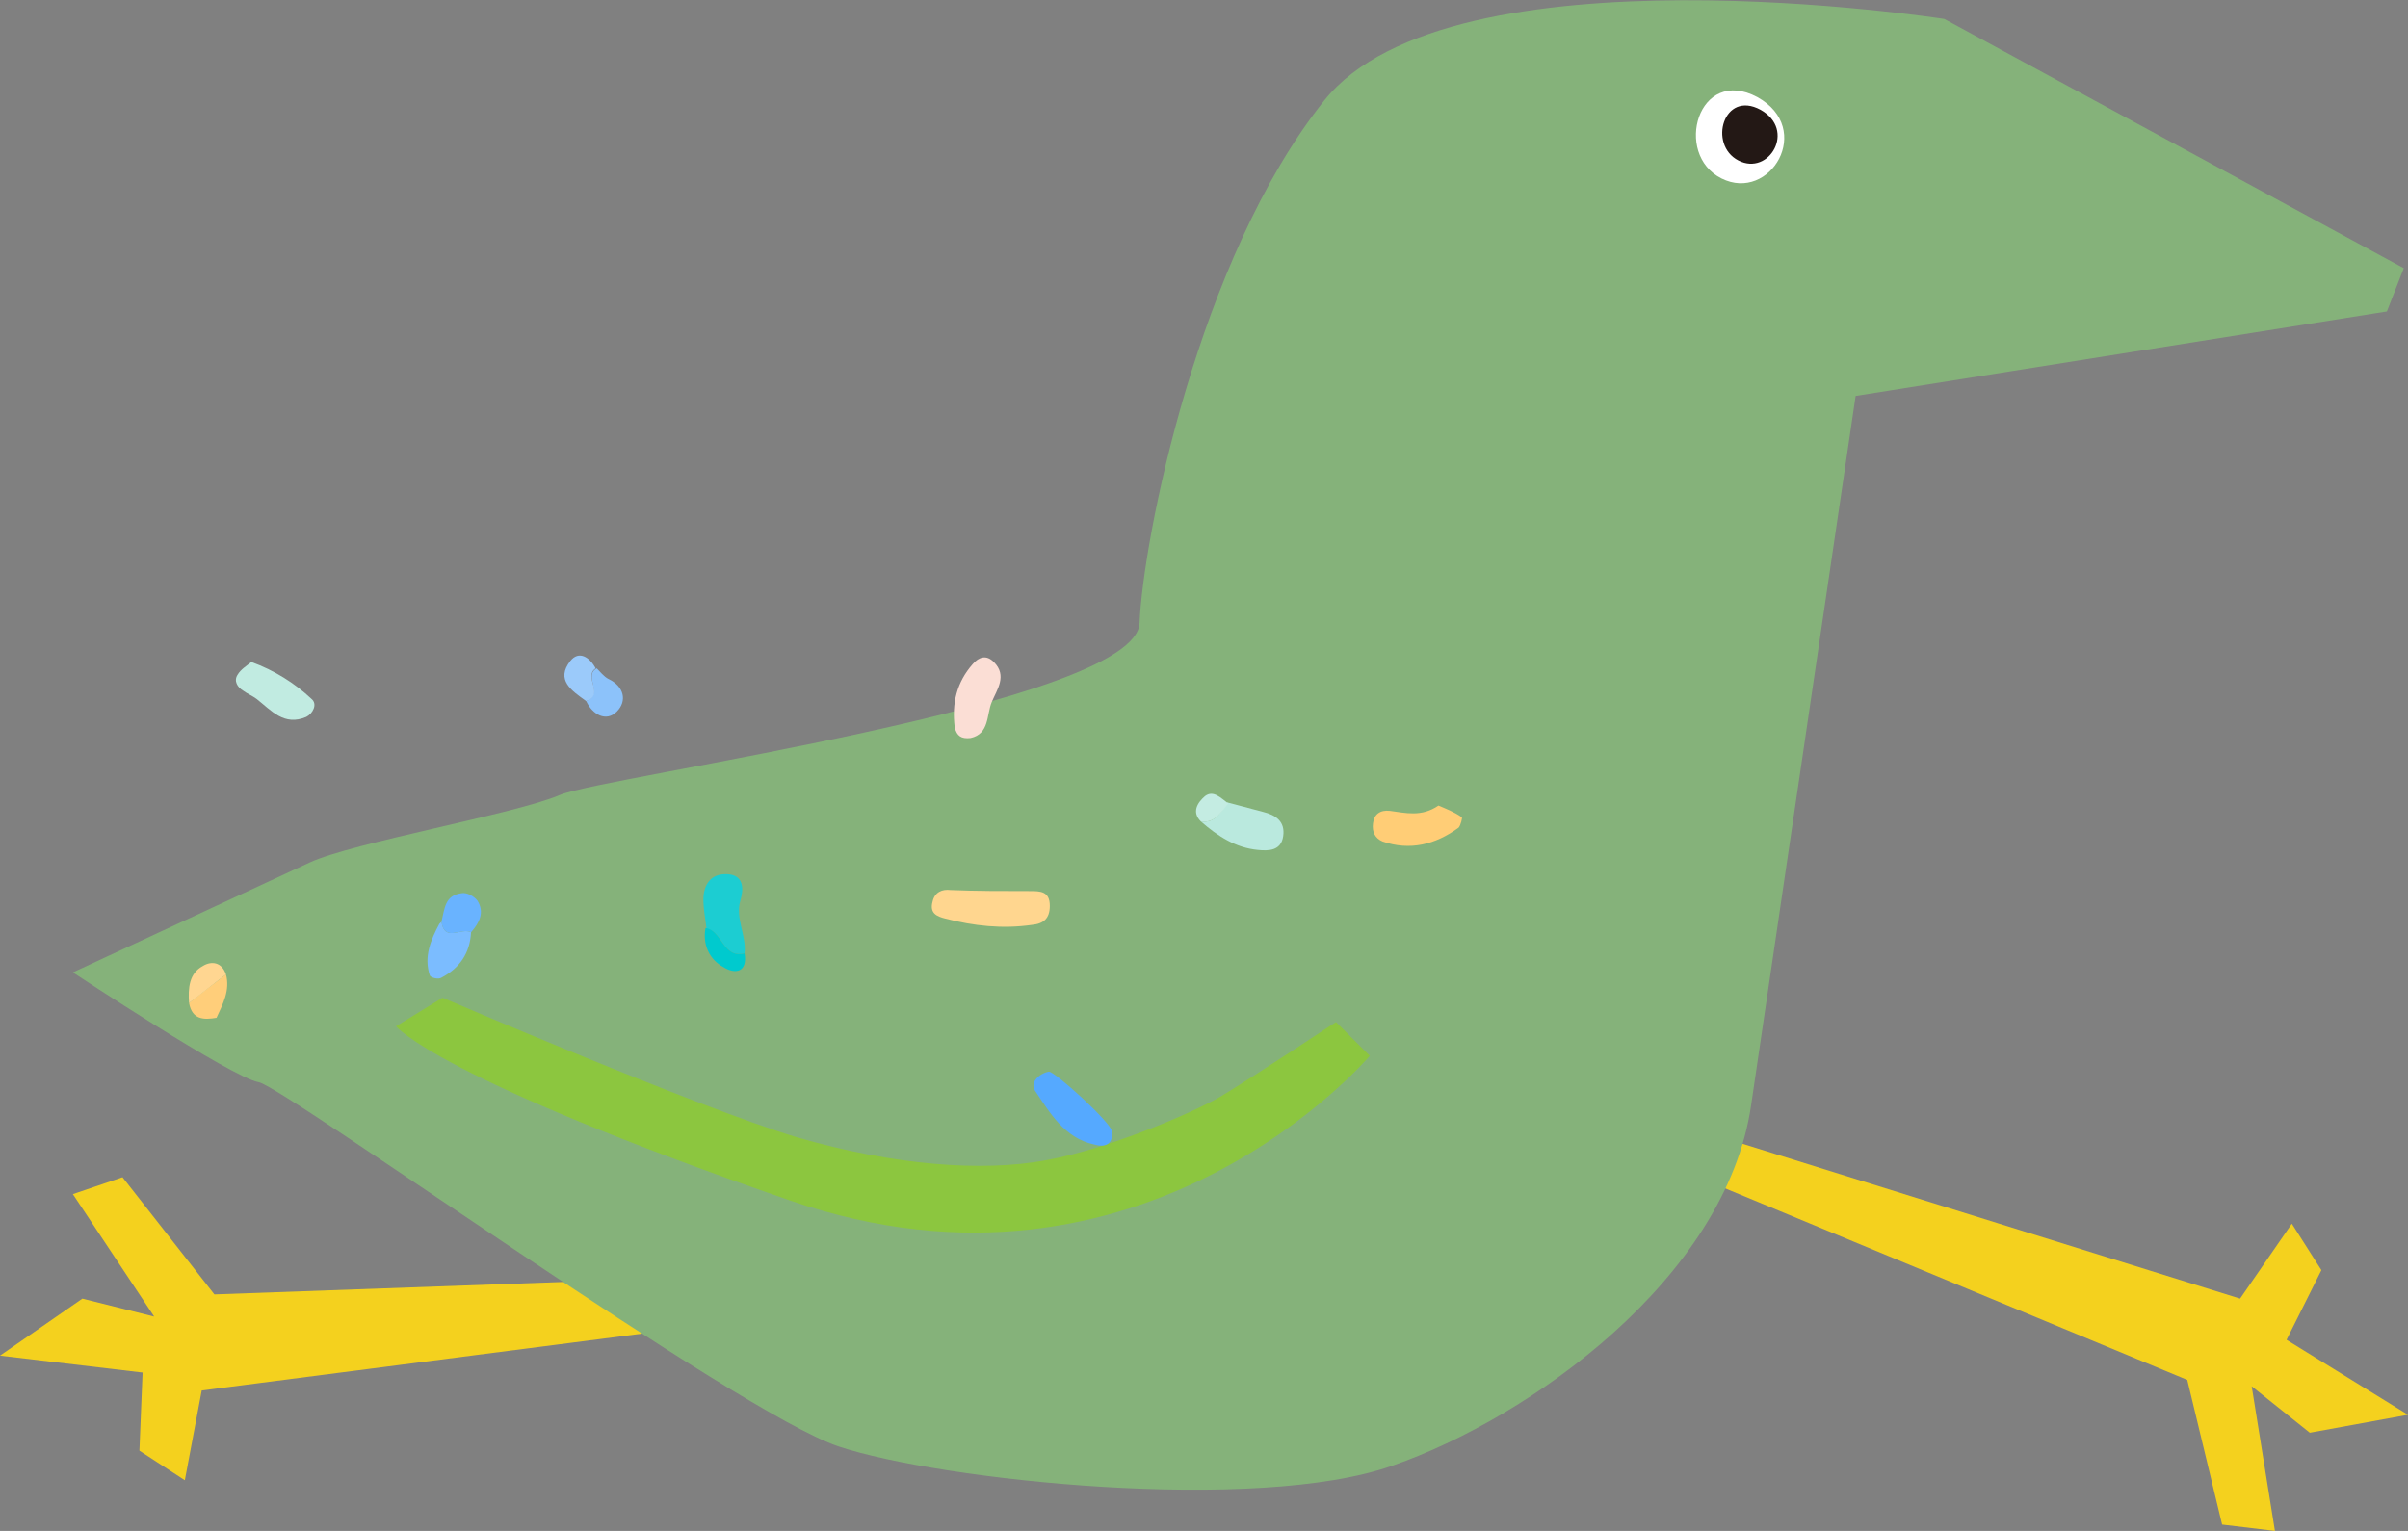 <?xml version="1.0" encoding="utf-8"?>
<!-- Generator: Adobe Illustrator 24.0.1, SVG Export Plug-In . SVG Version: 6.00 Build 0)  -->
<!DOCTYPE svg PUBLIC "-//W3C//DTD SVG 1.1//EN" "http://www.w3.org/Graphics/SVG/1.1/DTD/svg11.dtd">
<svg version="1.1" id="レイヤー_1" xmlns:x="http://ns.adobe.com/Extensibility/1.0/" xmlns:i="http://ns.adobe.com/AdobeIllustrator/10.0/" xmlns:graph="http://ns.adobe.com/Graphs/1.0/"
	 xmlns="http://www.w3.org/2000/svg" xmlns:xlink="http://www.w3.org/1999/xlink" x="0px" y="0px" viewBox="0 0 228 145"
	 style="enable-background:new 0 0 228 145;" xml:space="preserve">
<rect x="0" y="0" width="228" height="145" fill="#808080" stroke="none"/>
<style type="text/css">
	.st0{fill:#F4D11E;}
	.st1{fill:#85B27A;}
	.st2{fill:#FFFFFF;}
	.st3{fill:#231815;}
	.st4{fill:#8CC63F;}
	.st5{fill:#FBDED5;}
	.st6{fill:#C1EBE1;}
	.st7{fill:#BAE9DE;}
	.st8{fill:#1CCDD2;}
	.st9{fill:#00CACE;}
	.st10{fill:#FFD68F;}
	.st11{fill:#FFCD76;}
	.st12{fill:#FFCE7A;}
	.st13{fill:#FFD691;}
	.st14{fill:#C4ECE2;}
	.st15{fill:#55A9FF;}
	.st16{fill:#7BBCFF;}
	.st17{fill:#69B3FF;}
	.st18{fill:#8CC2FA;}
	.st19{fill:#9BCAFA;}
</style>
<g>
	<polygon class="st0" points="155.5,109.3 207.1,130.7 210.4,144.4 215.4,145 213.2,131.3 218.7,135.7 228,134 216.5,126.9 
		219.8,120.3 217,115.9 212.1,123 163.6,107.9 	"/>
	<polygon class="st0" points="76.2,120.6 20.3,122.6 11.6,111.5 6.9,113.1 14.6,124.7 7.8,123 0,128.4 13.5,130 13.2,137.4 
		17.5,140.2 19.1,131.7 69.4,125.2 	"/>
	<path class="st1" d="M175.7,37.5c0,0-7.5,50.9-9.9,67.2c-2.4,16.4-21,29.6-33.9,34.1c-12.9,4.6-42.9,1.4-52.5-1.8
		S27,103,24.5,102.5C22,102.1,6.9,92.1,6.9,92.1s18.3-8.5,22.4-10.4s19.5-4.6,23.7-6.4s54.6-8.6,54.9-16.3s5.5-34.5,17.5-49.5
		s58.7-7.7,58.7-7.7l43.5,23.6l-1.6,4.1L175.7,37.5z"/>
	<g>
		<path class="st2" d="M163,16.9c-4.6-2.3-2.2-10.7,3.4-7.7C171.8,12.2,167.6,19.2,163,16.9z"/>
	</g>
	<g>
		<path class="st3" d="M164.6,15.2c-2.9-1.5-1.4-6.7,2.1-4.8C170.1,12.3,167.5,16.7,164.6,15.2z"/>
	</g>
	<path class="st4" d="M126.5,96.8c0,0-8.3,5.5-11,7.1c-2.8,1.6-10.5,4.9-16.5,6c-6,1.1-14.3,0.5-23.6-2.2
		c-9.3-2.8-33.5-13.2-33.5-13.2l-4.4,2.7c0,0,3.8,4.9,37.3,16.5s54.9-13.7,54.9-13.7L126.5,96.8z"/>
	<g>
		<path class="st5" d="M90.4,68.9c-0.3-2.3,0.2-4.3,1.7-6c0.6-0.7,1.3-0.9,2-0.2c1.3,1.3,0.3,2.6-0.2,3.8c-0.5,1.2-0.2,3-2,3.4
			C91,70,90.6,69.7,90.4,68.9z"/>
		<path class="st6" d="M29.5,66.2c0.6,0.5,0.1,1.4-0.5,1.7c-2.1,0.9-3.3-0.6-4.7-1.7c-0.4-0.3-0.9-0.5-1.3-0.8
			c-0.5-0.3-0.9-0.9-0.5-1.5c0.3-0.5,0.8-0.8,1.3-1.2C26,63.5,27.9,64.7,29.5,66.2z"/>
		<path class="st7" d="M116.2,76c1.1,0.3,2.3,0.6,3.4,0.9c1.2,0.3,2.1,0.9,1.9,2.3c-0.2,1.4-1.4,1.4-2.4,1.3
			c-2.1-0.2-3.8-1.3-5.4-2.7C115.1,78,115.6,76.9,116.2,76z"/>
		<path class="st8" d="M66.9,88c-0.1-0.9-0.3-1.9-0.3-2.8c0-1.4,0.7-2.5,2.3-2.4c1.6,0.1,1.5,1.5,1.2,2.5c-0.5,1.7,0.6,3.3,0.4,5
			C68.4,90.8,68.4,88.1,66.9,88z"/>
		<path class="st9" d="M68.5,91.6c-1.3-0.7-2-2.1-1.7-3.7c1.6,0.2,1.6,2.9,3.7,2.4C70.8,92.1,69.6,92.3,68.5,91.6z"/>
		<path class="st10" d="M97.5,84.4c1,0,1.9,0,1.9,1.4c0,1.2-0.6,1.7-1.7,1.8c-2.8,0.4-5.5,0.1-8.2-0.6c-0.8-0.2-1.5-0.5-1.2-1.6
			c0.2-0.9,0.9-1.2,1.7-1.1C92.4,84.4,94.9,84.4,97.5,84.4z"/>
		<path class="st11" d="M138.4,77.4c0.1,0-0.1,0.8-0.3,1c-2.2,1.6-4.6,2.2-7.2,1.3c-0.7-0.3-1-0.9-0.9-1.7c0.1-0.9,0.7-1.3,1.6-1.2
			c1.5,0.2,3,0.6,4.6-0.5C136.9,76.6,137.7,76.9,138.4,77.4z"/>
		<path class="st12" d="M17.9,95c1.1-0.9,2.3-1.8,3.5-2.7c0.4,1.5-0.3,2.8-0.9,4.1C19.3,96.6,18.2,96.6,17.9,95L17.9,95z"/>
		<path class="st13" d="M19.2,91.5c0.8-0.5,1.8-0.4,2.2,0.8c-1.2,0.9-2.3,1.8-3.5,2.7C17.8,93.6,17.9,92.2,19.2,91.5z"/>
		<path class="st14" d="M114.1,75.4c0.8-0.6,1.5,0.2,2.2,0.7c-0.7,0.8-1.2,1.9-2.6,1.7C112.8,76.9,113.4,76,114.1,75.4z"/>
		<path class="st15" d="M103.6,108.4c-2.8-0.6-4.2-3-5.6-5.1c-0.5-0.7,0.3-1.6,1.3-1.8c0.5-0.1,6,4.9,6,5.7
			C105.4,108.4,104.6,108.7,103.6,108.4z"/>
		<path class="st16" d="M44.6,88.3c-0.1,2-1.1,3.4-2.8,4.3c-0.3,0.2-1,0-1.1-0.2c-0.6-1.8,0.1-3.4,0.9-4.9c0.1-0.1,0.1-0.1,0.2-0.2
			C42.1,89.3,43.7,87.8,44.6,88.3z"/>
		<path class="st17" d="M43.7,84.6c0.5-0.1,1.2,0.3,1.5,0.7c0.7,1.1,0.2,2.1-0.6,3c-0.9-0.5-2.5,1-2.8-1
			C42.1,86.1,42.1,84.8,43.7,84.6z"/>
		<path class="st18" d="M56.5,63.3c0.3,0.3,0.7,0.8,1.1,1c1.5,0.7,1.8,2.1,0.8,3.1s-2.3,0.3-2.9-1C57.2,65.7,55.2,64,56.5,63.3z"/>
		<path class="st19" d="M54,62.6c0.8-1,1.8-0.4,2.4,0.7c-1.2,0.8,0.9,2.5-0.9,3.1C54.1,65.4,52.6,64.4,54,62.6z"/>
	</g>
</g>
</svg>
